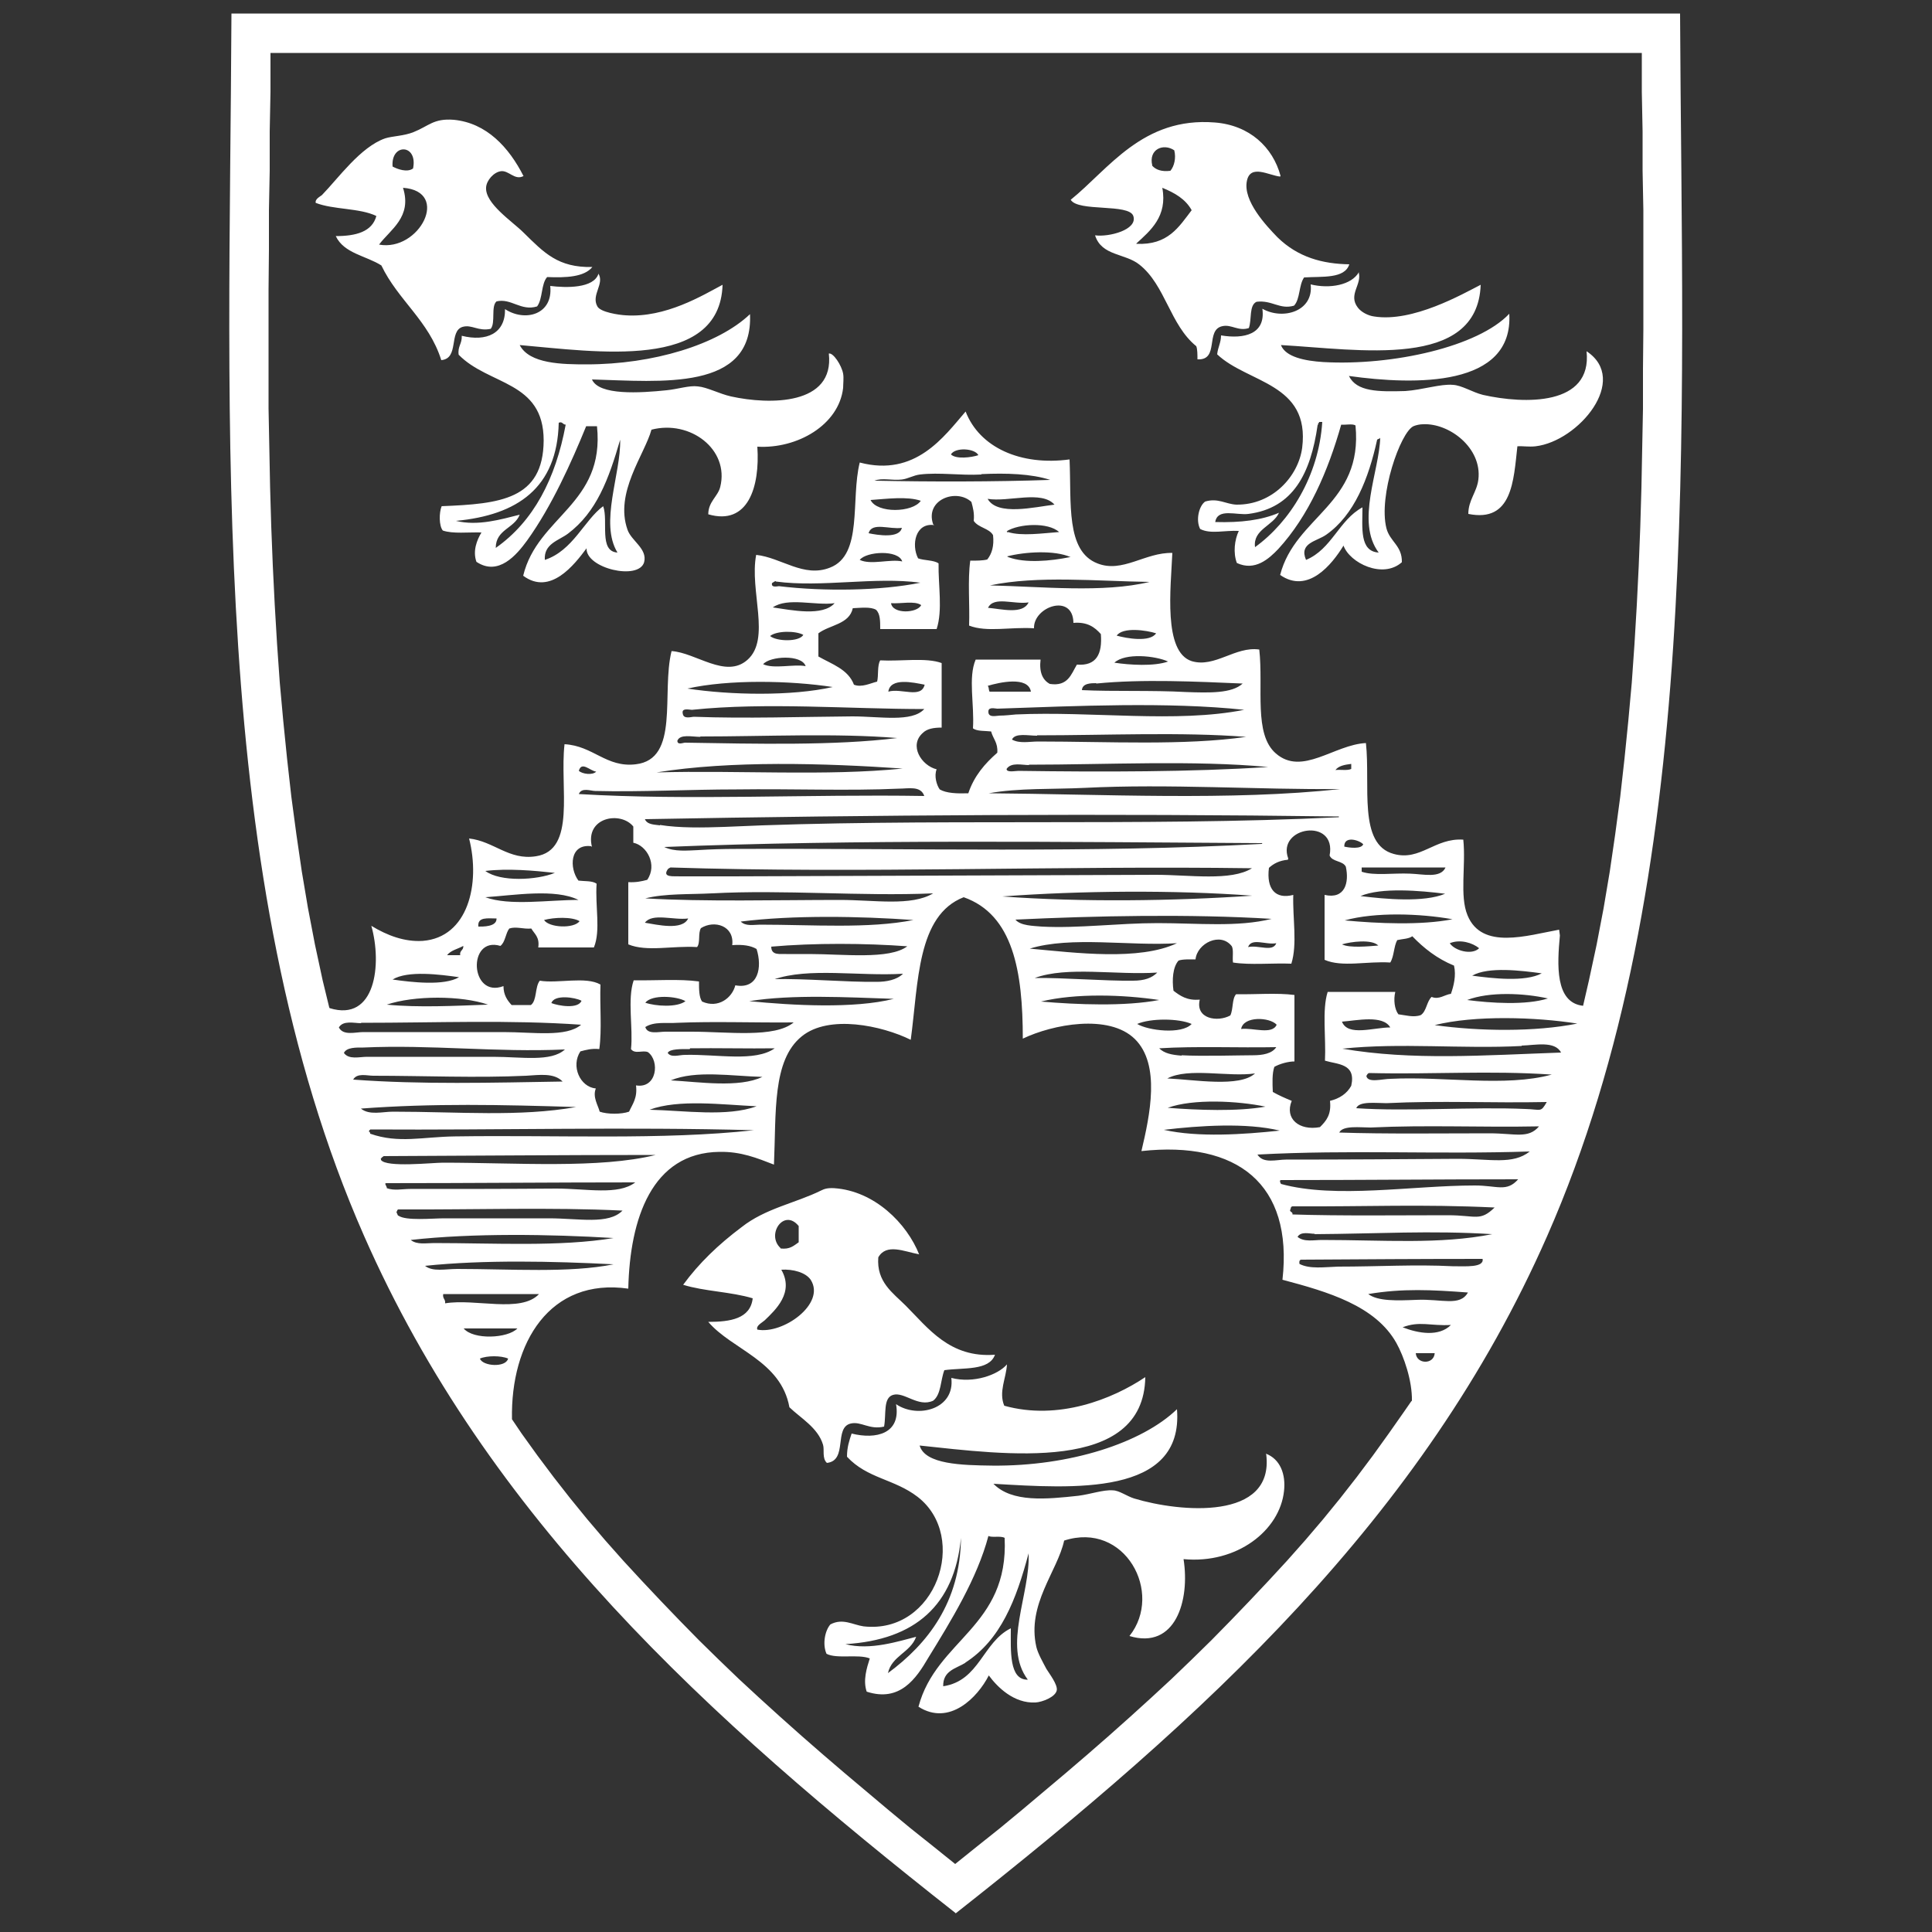 <?xml version="1.0" encoding="UTF-8"?>
<svg id="Layer_1" xmlns="http://www.w3.org/2000/svg" version="1.1" viewBox="0 0 500 500">
  <rect x="0" y="0" width="500" height="500" fill="#333333" stroke="none"/>
  <!-- Generator: Adobe Illustrator 30.0.0, SVG Export Plug-In . SVG Version: 2.1.1 Build 123)  -->
  <defs>
    <style>
      .st0 {
        fill: #fff;
      }
    </style>
  </defs>
  <path class="st0" d="M371.3,350.2c-2.7,0-2.2,0-4.9,0,.2,2.9,4.7,3,4.9,0M124.2,351.6c.7,2,6.7,2.4,7.3,0-1.8-.8-5.5-.8-7.3,0M133.9,343.8c-4.6,0-9.2,0-13.9,0,2.5,3,11.4,2.6,13.9,0M363,343.5c4.1,1.6,9.4,2.5,12.5-.6-5.3.3-8.1-1.1-12.5.6M115.2,337.3c7.8-1.3,19.6,2.6,24.3-2.4-8.2,0-16.5,0-24.8,0-.2,1.2.6,1.3.5,2.3M354.1,334.9c2.5,1.9,7.5,1.7,12.5,1.5,6.5-.3,11.2,1.8,13.3-1.9-9.3-.7-16.9-1.1-25.8.4M336.8,326c-.5,0-.6.5-.5,1.1,2.7,1.4,6.5.8,10,.7,10.5,0,19.9-.6,29.6-.1,3.4,0,8.2.4,7.8-1.9-16.7,0-30.1.1-46.8.2M110,327.6c2,1.6,5.3.8,8.3.8,13.9,0,29.1,1.1,40.5-1.2-15.7-.8-33.6-1.2-48.8.4M340.2,319.3c-1.3,0-3.5-.7-4.4.8,1.7,1.4,4.2.8,6.3.8,16,0,30.4,1.2,44.1-1.5-15.8-1-30-.1-46,0M106.3,320.9c1.6,1.3,4,.8,6,.8,15.7,0,32.7,1,46.5-1.3-16.5-1-36.5-1.3-52.5.5M333.9,313c-.2.8.7.5.6,1.3,12.3.4,27.5.2,40.2.2,7.3,0,8.3,1.7,12.1-2-19-.9-32.6-.2-52.3-.3-.3,0-.5.3-.5.8M103.1,314.6c1.9,1.4,8.8.7,11.8.7,10,0,18.3,0,27.2,0,7.7,0,15.4,1.7,19-2-18.5-.9-38.6-.2-58-.3-.3,0-.3.4-.5.7l.4.9ZM331.5,305.4c-.2,0-.3.2-.2.5,0,.2.2.3.2.5,14.2,3.9,33.9.4,50.2.4,5.8,0,8.2,1.8,11.2-1.6-21.6,0-39.7.2-61.4.2M100,306.2c-.1,0-.3,0-.3.2l.4.9v.2c1.9.7,4,.2,6,.2,12.6,0,25.5,0,37.9-.1,7.8,0,16,1.8,20.4-1.6-21.4,0-42.9.2-64.3.2M325.5,298.9c1.5,2.3,4.9,1.2,7.3,1.2,14.7,0,29.9-.1,44.4-.2,8.5,0,14.3,1.6,18.7-1.9-24.3.8-46.3-.5-70.5.8M98.6,300c0,0,0,.2,0,.2,1.4,2,13.3.7,16,.7,19.2,0,40.5,1.6,55.1-2-24.2,0-46.1.2-70.4.3-.3.2-.6.4-.8.8M354.7,291.8c-2.7,0-7.2-.6-8.1,1.3,11.8.4,26.4.2,38.9.2,6.6,0,10,1.5,12.8-1.8-15.3.3-28.9-.4-43.6.3M95.8,292.4c-.2,0-.3.2-.3.5.2,0,.3.2.3.5,7.4,2.6,13.6.8,22,.7,26.2-.4,53.6,1,77.3-1.6-33-.9-65.5,0-99.3-.2M301.2,292.4c8.9,2,20.6,1.2,30,.2-8.6-2.1-20.9-1.3-30-.2M358.8,285.5c-2.6,0-7.1-.6-7.8,1.3,13,.9,30.3-.4,43.7.2,4.2.1,4,1,5.6-1.8-14.5.3-27.5-.4-41.5.3M302.2,286.7c7.8.6,18,1,25.3-.3-7.1-1.5-18.7-2.1-25.3.3M168.1,287.2c9,.2,20.1,1.9,27.7-.9-8.8-.4-20.2-1.9-27.7.9M93.4,286.9c2.2,1.8,5.6.8,8.3.8,17,0,32.7,1.4,47.4-1.2-19.1-.6-37.1-1-55.7.4M353.6,278.4c.3,2,4.1.8,6.3.8,13.8-.7,29.6,2.2,41.7-1.1-16.5-1.1-30.6,0-47.2-.4-.4,0-.6.4-.8.8M302.1,279.1c7,.3,18.7,2.4,22.7-1.3-6.9,1-17.2-1.6-22.7,1.3M173.6,279.6c7.4.4,17.6,2,23.7-.9-7.8-.2-17.3-1.8-23.7.9M136.2,278.4c-12.9.6-26.5,0-39.6,0-1.6,0-4.2-.8-5.2,1,17.6,1.3,35.9.8,54.2.5-2.2-2.3-6-1.7-9.4-1.5M305.8,273.1c5.3.3,15,0,18.5,0,2.4,0,4.9-.4,6-2.1-10,.2-20.7-.3-30.3.3,1.3,1.3,3.2,1.7,5.8,1.9M178.5,271.5c-2.1,0-5.2-.1-5.7,1,.9,1.3,2.9.5,4.5.5,8.4-.2,18.1,1.9,23.2-1.7-6.7.1-15.1-.1-21.9,0M393.8,270.7c-15.4.8-31.4-.9-46.4.7,18.1,3.1,36.6,1.7,56.6,1-1.6-3.1-6.7-1.9-10.2-1.8M93.9,271.1c-1.6,0-4.2-.1-4.9,1.4,1.3,1.8,4,1,6,1,11.8,0,21.1,0,32.6,0,7.4,0,15,1.4,18.6-1.9-17.9.8-34.6-1.3-52.2-.5M371.3,265.3c11.5,1.6,25.9,1.8,36.9-.4-10.7-1.7-26.6-2.2-36.9.4M347.3,264.4c1.5,3.9,8.2,1.5,12.5,1.5-1.9-3.3-8.6-1.8-12.5-1.5M294.3,265c2.8,1.7,11.5,2.8,14.1,0-3.4-1.5-10.7-1.5-14.1,0M175.3,264.7c-2.7.2-6-.4-8.3,1.1.6,2,3.4,1.2,5.2,1.2,2.1,0,4.6,0,6.8,0,9.4,0,21.5,1.7,26.4-2.4-9.8.1-20.7-.3-30.1.1M93.4,264.8c-1.7,0-4.6-.8-5.7,1.1,1.1,2.2,4.3,1.2,6.3,1.2,12.9,0,23.6,0,36.3,0,7.8,0,16.2,1.4,20.1-1.9-18.6-1.3-37.3-.5-56.9-.5M321.2,266.3c3-.4,8,1.6,9.2-1.1-1.8-2-8.6-2.3-9.2,1.1M193.9,259.1c11.2,1.1,27.1,2,37.4-.6-12-.4-26.3-1.2-37.4.6M167,259.5c2.6.9,8.2,1.3,10.4-.4-2.2-1.3-8.7-1.8-10.4.4M142.7,259.6c1.8.7,6.9,1.6,7.8-.6-1.6-.9-7.1-1.7-7.8.6M379.7,258.8c6.1.8,15.2,1.4,20.9-.4-6.2-1.4-15.2-1.8-20.9.4M269.4,259.2c9.3.8,21.7,1.3,30.6-.4-9.3-1.4-21.6-1.8-30.6.4M100.1,260c8.3.8,17.6.3,26.2,0-6.9-2.4-19.2-2.4-26.2,0M381,252.5c5.2.7,13.7,1.7,18-.6-5.2-.7-13.8-1.8-18,.6M267.8,253.1c7.5-.1,18,.8,25.4.7,3,0,4.9-.7,6.3-2.1-10.7.7-23.3-1.7-31.7,1.4M200.2,253.4c8.2-.2,18.7.8,26.7.7,2.5,0,5.2-.5,6.8-2.1-11.3.7-24.5-1.7-33.5,1.5M101.6,253.5c4.9.7,13.3,1.7,17.2-.6-4.9-.7-13.3-1.8-17.2.6M115.7,247.2c1.2,0,2.3,0,3.4,0-.2-1.3.9-1.2.8-2.4-1.4.8-3.2,1.1-4.2,2.4M375.2,244.1c1.2,1.9,5.7,3.2,7.6,1.3-1.7-1.4-4.9-2.4-7.6-1.3M347.3,244.4c2,1,6.9.5,9.4.3-1.7-1.7-7.1-1-9.4-.3M323,245.1c2.7-.6,6.4,1.4,7.3-1-2.7.5-6.4-1.5-7.3,1M266.5,245.5c12,1.1,28.3,3.2,38.1-1.4-12.1.8-27.4-1.9-38.1,1.4M199.6,245c0,2.4,2.4,1.8,3.9,1.9,1.9,0,4.1,0,6,0,8.7,0,20.7,1.5,25.3-2-10.7-.8-24.1-.9-35.3.1M262.8,238c1.3,1.6,4.6,1.6,6.8,1.8,9.4.5,19.8-.9,30-.9,10.4,0,20.7,1.1,29.5-1.1-21.2-1.3-45.5-.8-66.4.2M191.7,238.5c1.3,1.3,3.4.8,5,.8,13.4,0,28.1,1.1,39.7-1.2-13.9-1-31.2-1.3-44.7.4M166.9,238.8c3.1.5,9.7,2.1,11.2-1.1-3.8.5-9.3-1.5-11.2,1.1M140.8,238.1c1.3,2,7.7,2.3,9.2.3-2-1.2-6.7-1-9.2-.3M123.8,239.8c1.1,0,4.8.1,4.7-2.1-2.2,0-5-.5-4.7,2.1M348,238.2c8.6.8,19.8,1.3,27.9-.3-8.4-1.5-20-1.9-27.9.3M352.1,231.9c6.4.8,16.4,1.7,21.9-.6-6.4-.8-16.5-1.7-21.9.6M259.4,232c20.4,1.5,44.3,1.2,64.7-.2-20.2-1.5-44.5-1.3-64.7.2M184.2,231.2c-5.7.3-12.1,0-17.2,1.3,15.4.9,34.2.4,50.4.4,8.9,0,18.4,1.7,24.1-1.7-18.8.8-38.7-1-57.2,0M125.6,232.2c6.3,2.3,16.3.7,24.1.7-6-3-16.7-1.2-24.1-.7M352.4,225.6c3.2,1.1,8.2.3,12.5.5,3.4.1,7.9,1.3,9.2-1.6-7.2,0-14.4,0-21.7,0,0,.3,0,.7,0,1M143.6,225.9c-5.4-.6-12.2-1.2-18-.5,3.9,2.9,13.3,2.4,18,.5M172.8,225c-1.5,2.2,1.7,1.7,3.1,1.8,3.9,0,10.9,0,13.6,0,36.9-.1,73.8-.3,109.7-.4,8.6,0,19.4,1.7,24.8-1.7-49.7-.7-101.3,1.4-150.5-.2-.3.2-.5.2-.8.6M180.7,220c3.2-.2,6.5-.3,9.7-.3,45.8-.2,92.3,1.1,136.1-1.3.3,0,.2-.3-.2-.2-50.7-.3-104.7-1-154.4,1,2.7,1.3,6,.9,8.9.8M347.9,219.1c1.3.3,4.4.7,4.9-.6-1-1.1-5-2.3-4.9.6M333.3,222.5c-2.2.2-3.7,1-4.9,2.1-.7,5.5,1.7,8.2,6.3,7-.2,6,1.1,12.7-.5,17.8-4.9-.2-10.7.4-15.1-.3-.2-1.3.2-3.2-.3-4.2-2.9-3.8-9-.8-9.4,3.4-1.5,0-3.3-.1-4.4.3-1.5,1.7-1.7,5-1.3,7.8,1.7,1.3,3.5,2.6,6.8,2.3-1.2,5,4.6,5.9,7.9,4.1.8-1.6.4-4.3,1.5-5.5,4.9.1,10.6-.4,15.1.2,0,5.8,0,11.5,0,17.2-1.6,0-3.8.6-5.2,1.4-.6,1.7-.5,4.2-.4,6.5,1.6.9,3.2,1.6,4.9,2.3-1.9,4.6,1.9,7.8,7.3,6.8,1.6-1.6,3-3.2,2.6-6.8,2.5-.6,4.4-1.9,5.5-3.9,1.3-5.8-3.5-5.5-6.8-6.5.3-5.9-.8-13.1.7-17.8,5.8,0,11.7,0,17.5,0-.5,2-.2,4.5.8,5.8,1.7.2,4,.9,5.8.2,1.5-1,1.5-3.5,2.8-4.7,1.9.8,3.4-.6,5-.8.7-2,1.4-4.7.8-7.3-4.4-1.8-7.8-4.5-10.8-7.6-.9.7-2.7.7-3.9,1-.9,1.6-.8,4.2-1.8,5.8-5.9-.4-12.5,1.3-17-.7,0-5.6,0-11.2,0-16.8,5.3,1.2,6.4-3.2,5.5-7.3-.8-1.6-3.5-1.2-4.2-2.9,1.9-9.9-13.8-7.5-10.7.8M153,219c-5.6-.7-5.7,5.7-3.3,8.9,1.6.2,3.6,0,4.7.8-.4,5.9,1.1,12.1-.7,16.5-4.8,0-9.6,0-14.4,0,.4-2.7-1-3.5-1.8-4.9-2.1.2-3.9-.6-5.7,0-1,1.3-1,3.5-2.3,4.5-8.6-2.6-7.9,13.7.8,10.4,0,2.3,1,3.7,2.1,4.9,1.6,0,3.4,0,5,0,1.6-1.2,1-4.7,2.3-6.3,4.6.8,11.9-1.2,15.7,1-.2,5.5.4,11.6-.3,16.7-2-.2-3.4.2-4.9.6-2.5,3.8-.1,9.2,4,9.6-.9,2.2.6,4.4,1,6,2,.7,5.6.7,7.6,0,.9-2,2.2-3.5,1.8-6.8,5.4.9,6.2-6.3,3.1-8.6-1.3-.6-3.4.6-4.4-.8.6-5.3-1-12.9.7-17.8,5.6.1,11.8-.4,16.9.3,0,2,0,4.1.8,5.2,4.2,1.9,7.8-1,8.6-4.2,6,1.1,7-4.7,5.5-9.4-1.5-.9-3.6-1.2-6.3-1,.6-5-4.6-6.6-8.1-4.4-.8,1.3-.1,3.8-1,4.9-6.3-.4-13,1.3-17.8-.7,0-5.4,0-10.8,0-16.1,2,.1,3.4-.2,4.9-.6,2.7-3.9-.1-8.9-3.6-9.6,0-1.4,0-2.8,0-4.2-3.3-4.1-12.6-2.4-10.7,5.3M170.8,213.5c5,.8,11,.7,16.7.5,51.3-2.4,108.3,0,158.9-2.5.2,0,.2-.3-.3-.2-58.7-.8-120.1-.4-179.2.7.6,1.5,2.7,1.4,3.9,1.6M280.7,203.9c-8.3.4-17.1,0-24.8,1.4,28.8.2,63,2,90.9-1.1-21.3.2-44.3-1.4-66.1-.3M232.7,204.1c-13.2.6-27.7,0-42.1.2-12.2,0-24.8.7-36.6.4-1.1,0-3.5-1-4.2.8,28.7,1.7,59.2,0,89.4.5-.9-2.7-4.1-1.9-6.5-1.9M345.5,199.3c1.3-.2,3.2.2,4.2-.3,0-.4,0-.9,0-1.3-1.7.2-3.3.5-4.1,1.6M266.3,198c-1.8,0-4.6-.8-5.8,1,0,1,2.2.5,3.1.5,21.8.3,44.8.3,64.6-1-19.2-1.8-41.8-.6-61.9-.6M149.8,199.5c.9.8,3.5,1.2,4.5.2-1.6-.2-3.8-2.8-4.5-.2M169.9,199.9c21.6-.6,43.7,1,63.7-1-20.3-1.4-44.5-2.1-63.7,1M268.4,190.4c-2.3,0-5.7-.8-6.5,1,2,1.1,4.5.5,6.8.5,17.9,0,37.8,1.1,53.8-1.2-16.7-1.3-36.2-.4-54.1-.4M181.3,190.7c-2.2,0-5.3-.8-6,1,0,1.2,1.5.5,2,.5,18.3.3,38.8.8,54.9-1.2-15.7-1.3-34.2-.4-51-.4M258.1,183.4c-.5,0-2.2-.5-2.3.6-.2,1.9,2.1,1.2,2.9,1.2,1.4,0,3-.2,4.2-.3,19.7-.9,41.5,2.3,59.1-1.2-19.7-2.1-43.4-1-63.8-.3M179,183.7c-.6,0-2.7-.6-2.3,1,.2,1.5,2.2.8,2.9.8,13.6.5,27.6,0,41-.1,7.2,0,15.4,1.6,18.6-1.9-19.4,0-41-1.8-60.1.2M283.7,176.8c-1.3,0-3.6,0-3.7,1.8,8.2.4,18,0,27,.5,5.9.2,11.8.4,14.6-2.2-11.8-.5-26-1.2-37.9,0M255.5,177.4c.5.3.3,1.1.6,1.6,3.5,0,7.1,0,10.7,0-.7-4.1-8.2-2.4-11.2-1.5M229.9,179c3.3-1,8.5,1.9,9.4-1.8-3-.6-8.9-1.9-9.4,1.8M177.9,178.2c11.1,1.7,27,2,37.6-.4-11.1-1.7-26.9-2-37.6.4M288.4,171.5c3.9.6,10.3,1,13.9-.3-3.3-1.5-11.1-2.3-13.9.3M197.5,171.9c2.8,1.3,8-.1,11,.5-1-3.1-9.3-2.6-11-.5M289,164.5c2.5.7,8.6,1.8,10.2-.6-2.5-.8-8.6-1.7-10.2.6M199.3,164.6c1.6,1.4,7.5,1.6,8.6-.3-2-1.1-6.9-1.1-8.6.3M238.4,156.6c-1.7-1.2-5.3-.3-7.8-.5.4,2.9,6.8,2.6,7.8.5M280.8,156.1c3.8,2.7,13.3,2.2,17.6.2-5.1-1-11.8-.6-17.6-.2M255.7,157.3c3.5.3,9,1.8,10.5-1.4-3.8.6-9-1.7-10.5,1.4M200,157.2c4.9.7,12.9,2.4,16-1.1-4.9.7-12.2-1.6-16,1.1M200.8,150.4c-.4,0-.6.3-1,.5-.3,1.3,1.4.8,1.8.8,11.6,1.4,26.4,1.2,36.6-.9-11.9-1.6-25.5,1.3-37.4-.3M256.2,151.5c13.3.3,29.4,2,41.3-.9-13.7-.2-29-1.7-41.3.9M260.7,144.2c4.4,1.9,11.4,1.2,16.5.2-.1,0-.2-.1-.4-.2,0,0,.2,0,.3,0-4.2-1.9-11.9-1.4-16.5-.2.1,0,.2,0,.4.1,0,0-.2,0-.2,0M222.5,144.9c2.9,1.4,7.9-.3,11,.4-1-3.1-9.3-2.6-11-.4M224.8,138c2.4.5,8,1.4,8.6-1.4-3.1.5-7.8-1.6-8.6,1.4M260.6,137.7c3.6,1.3,9.3.4,13.6.2,0,0-.2-.1-.2-.2,0,0,0,0,.1,0-2.8-2.6-10.4-2.2-13.6-.2,0,0,.2,0,.3,0,0,0-.1,0-.2.1M255.6,129.1c2.5,4.5,12.2,2.1,17.3,1.5-3.4-3.8-11.9-.6-17.3-1.5M225.3,129.4c1.7,3.5,10.9,3.3,13,.2-3.5-1.2-8.8-.5-13-.2M241.8,135.9c-4.9-.7-6,5.1-4.2,8.6,1.6.6,4,.4,5.3,1.3-.1,5.7,1.1,12.1-.5,17-4.9,0-9.7,0-14.6,0,0-2.1,0-4-1.1-5-1.4-.8-3.8-.5-6-.4-.9,4.2-6,4.3-8.9,6.5,0,2,0,4,0,6,3.5,2,7.7,3.3,9.2,7.3,2,.8,4.3-.4,6-.8.4-1.6,0-4.2.8-5.5,5.2.3,11.9-.8,15.9.7,0,5.6,0,11.1,0,16.7-2.1,0-3.8.3-4.9,1.4-3.6,3.2-.4,8.4,3.6,9.4-.7,1.7,0,4.1.8,5.2,1.7,1,4.5,1.1,7.4,1,1.5-4.5,4.3-7.7,7.5-10.5.2-2.6-1.1-3.6-1.6-5.5-1.6-.2-3.6,0-4.7-.8.4-6.2-1.3-13.1.7-17.8,5.6,0,11.2,0,16.8,0-.4,3.2.5,5.3,2.4,6.3,4.7.7,5.5-2.5,7-5,5.1.4,6.6-2.8,6.2-7.9-1.6-1.8-3.5-3.2-7.1-2.9-.1-7.8-10.4-4.2-10.2,1.4-6-.4-12.2,1.1-16.8-.7.2-5.5-.4-11.7.3-16.8,1.6,0,3.2,0,4.4-.3,1.2-1.5,1.8-3.5,1.5-6.3-1-1.8-3.8-1.9-5-3.7.2-2-.2-3.4-.6-4.9-3.9-3.6-12.1-.6-9.9,5.8M254,122.8c-5.4.3-10.9-.6-15.9,0-1.7.2-3.1,1.1-4.7,1.3-2.6.3-5-.5-7.1.3,14.6.3,30.9.3,45.5-.2-4.9-1.6-11.4-1.8-17.8-1.5M246.1,117.6c1.3,1.3,5.3.8,7.1.2-.9-1.8-6-2.1-7.1-.2M85.3,260.9c11.9,3.7,13.6-11.4,10.8-21.3,4.1,2.5,8.6,4.2,13.3,3.9,11.7-.9,15-14.7,12-26.5,6.4.7,10.3,5.7,17.3,4.6,10.5-1.6,6.1-17.8,7.4-29,7.4.4,10.8,6.1,18.4,5.2,11.5-1.3,6.6-18.5,9.3-29.3,6.3.4,14,7.2,19.6,2.3,6.2-5.4.5-18,2.3-27.2,6.5.7,12.3,6,19.1,3.3,8.6-3.3,5.3-17.6,7.7-27.2,14.4,3.8,21.8-6.7,27.4-13.2,3.6,9.3,14.2,14.1,26.9,12.4.5,11.3-1,23.7,7.2,26.9,6.5,2.6,12.4-2.9,19.4-2.7-.4,9.1-2.4,25.6,5,28,6,1.8,11.3-3.9,17.5-3,1.1,10-1.5,21.9,4.3,26.9,6.8,5.9,15.1-2.3,23.3-2.7,1.2,11-2.1,26.2,7.2,28.7,6.9,1.9,10.6-4.2,18-3.7.7,6.7-1,14.6,1.1,19.6,3.7,9,15.4,5.2,23.7,3.7l.2,1.5c-.7,7.5-1.3,17.4,6,18.2l1.5-6.5,2-9.3,1.8-9.4,1.6-9.5,1.4-9.6,1.3-9.7,1.1-9.8,1-9.9.9-9.9.7-10,.6-10.1.5-10.1.4-10.1.3-10.2.2-10.2.2-10.2v-10.3c0,0,.1-10.3.1-10.3v-10.3s0-10.3,0-10.3v-10.2c0,0-.2-10.2-.2-10.2v-10.2c0,0-.2-10.2-.2-10.2v-10.1H70v10.1c0,0-.2,10.2-.2,10.2v10.2c0,0-.2,10.2-.2,10.2v10.2c0,0-.1,10.3-.1,10.3v10.3s0,10.3,0,10.3v10.2c0,0,.2,10.2.2,10.2l.2,10.2.3,10.2.4,10.1.5,10.1.6,10.1.7,10,.9,9.9,1,9.9,1.1,9.8,1.3,9.7,1.4,9.6,1.6,9.5,1.8,9.4,2,9.3,1.7,7ZM365.4,362.5c.1-5.2-2.1-11.5-4-14.9-5.4-9.7-17.8-13.3-29.5-16.4,2.8-24.9-11.8-36-36.5-33.3,2.2-9.3,5-22.4-1.7-29-6.7-6.6-21.3-3.8-29-.1,0-17.4-2.5-32.1-15.3-36.6-12.1,4.7-11.7,22.1-13.7,36.9-7.5-3.7-21.2-6.6-28.2-.9-7.7,6.2-6.6,19.8-7.2,33.2-4.4-1.7-8.5-3.4-14.1-3.3-17.5.2-23.2,17.3-23.6,35.4-20.3-2.9-30.5,14-30.1,33.8l2.5,3.7,4.1,5.7,4.2,5.6,4.3,5.5,4.4,5.4,4.6,5.4,4.7,5.3,4.8,5.2,4.9,5.2,4.9,5.1,5,5.1,5.1,5,5.2,5,5.3,4.9,5.4,4.9,5.5,4.9,5.5,4.8,5.6,4.8,5.7,4.8,5.7,4.8,5.8,4.8,5.9,4.7,5.6,4.5,5.6-4.5,5.9-4.7,5.8-4.8,5.7-4.8,5.7-4.8,5.6-4.8,5.5-4.8,5.5-4.9,5.4-4.9,5.3-4.9,5.2-5,5.1-5,5-5.1,4.9-5.1,4.9-5.2,4.8-5.2,4.7-5.3,4.6-5.4,4.4-5.4,4.3-5.5,4.2-5.6,4.1-5.7,4-5.7,1.8-2.6ZM249.9,430.3c-2.4,1.5-5.9,2-5.8,6.1,9.4-1.4,10.2-11.4,17.5-15,0,5.8-.5,13.4,4.4,13.3-6.6-8.7.7-22.3.2-32.7-3.2,12-7.2,22.4-16.4,28.3M218.8,425.5c6.4,1.7,13.9-.8,18.3-1.9-1.5,4.1-6.3,4.9-7.3,9.4,10.3-7.6,18.7-18.3,18.9-35-1.7,17.4-11.8,26.4-29.9,27.5M327.6,376.2c3.7,1.4,5.2,5.3,4.7,9.7-1.1,10.2-12.2,18.9-26,17.6,1.7,10.7-2.1,23.5-14,19.9,8.9-11.2-1.2-29.8-16.9-24.7-1.7,7.9-9.7,16.5-7.2,27.5.4,1.7,1.6,3.8,2.6,5.7.8,1.3,2.9,4,2.7,5.5-.3,1.8-3.8,3.1-5.5,3.2-5.6.3-9.9-4-12.1-7-2.9,5.7-10.2,13.2-18.2,8.1,4.6-17.4,23.4-20.6,22.3-43.7-1-.6-3.3,0-4.2-.5-2.9,11-9.7,22-15.6,31.6-3.1,5.3-7.3,11.5-15.9,8.7-1-2.9,0-6.1.8-8.6-3-1.2-8.5.2-11.2-1.2-1.1-2.5-.4-6,1-7.6,3.2-1.7,5.8.1,8.6.5,18.7,2.1,27.4-23.1,14-33.5-6.1-4.7-13-4.7-18.3-10.4,0-2.5.6-4.2,1.2-6,6.4,1.6,12.8,0,11.5-7.6,5.6,3.8,15.3,1.3,14.3-6.8,5.8,1.5,12.1-.8,14.4-3.5-.2,3.6-2.2,7.1-.7,10.7,14,3.9,28-1.7,36.5-7.4-.4,25.1-36.5,20-58.4,17.7,1.4,4.9,11,5.1,18.8,5.2,20.1.2,38.8-5.9,47.8-14.6,1.8,22.6-27,20.5-47.5,19.3,4.8,4.9,13.7,4,22,3.1,3.1-.4,6.5-1.6,8.9-1.4,1.6,0,3.6,1.5,5.5,2.1,11.9,3.6,36.3,5.8,34.2-11.4M197.9,341.7c-.8.7-2.3,1.4-1.9,2.4,6.6,1.3,17.8-6.7,13.8-12.9-1.3-1.9-4.6-2.8-7.6-2.6,3.4,5.9-1.5,10.4-4.3,13.1M202,323.1c2.4.3,3.4-.7,4.7-1.6,0-1.4,0-2.8,0-4.2-3.8-4.7-8.5,2.2-4.7,5.7M237.8,324.6c-3.8-.7-8.4-2.9-10.5.8-.5,6.4,3.8,9.2,7.1,12.5,5.8,5.8,11.4,13.6,23.1,12.7-1.5,4.2-8.1,3.3-13.1,4-1,2.5-.8,6.3-2.9,7.9-3.9,1.8-7.5-2.4-10.4-1.5-2.6.8-1.7,4.9-2.3,8.2-3.8.9-5.9-1.4-8.6-.8-4.5,1-.7,9.6-6.2,10.2-1.3-1.2-.6-3.4-1-4.7-1.3-4.4-5.8-6.9-8.7-9.7-2.2-12.1-14.9-14.9-21-22.1,5.7,0,10.9-.8,11.5-6.1-5.6-1.7-12.6-1.8-18-3.5,4.1-5.6,9.1-10.4,15.1-14.9,6.2-4.9,13.9-6.2,20.6-9.5.8-.4,1.6-.7,3.4-.6,10.4.7,18.8,9.1,22,17.2M260.6,137.7c3.6,1.3,9.3.4,13.6.2,0,0-.2-.1-.2-.2-4.2.3-9.6,1.1-13.1,0,0,0-.1,0-.2.1M260.7,144.2c4.4,1.9,11.4,1.2,16.5.2-.1,0-.2-.1-.4-.2-4.9,1-11.5,1.6-15.8,0,0,0-.2,0-.2,0M280.8,156.1c3.8,2.7,13.3,2.2,17.6.2-5.1-1-11.8-.6-17.6-.2M331.3,45.7c-2.9-.3-7.7-3.3-8.6,1.1-1.1,5.2,5.1,11.7,7.9,14.6,5.3,5.2,11.7,6.9,18.6,7-1.2,3.8-7,3.1-11.7,3.4-1.4,2-1,5.6-2.6,7.3-3.7,1.1-5.7-1.5-9.7-1-2,.9-1.2,4.6-2,6.8-2.7.9-4.5-1-6.8-.5-4.6.9-.7,8.9-6.5,8.6,0-1.2,0-2.6-.3-3.4-6.8-5.5-8-15.8-14.7-21.1-3.7-3-9.8-2.2-11.5-7.6,3.5.5,11.1-1.4,9.9-5-1.1-3.3-14.3-1-16.2-4.2,9.8-7.9,18.6-21.5,37.3-20,9,.7,15,6.4,17,13.8M298.2,42.9c.9,1,2.4,1.6,4.7,1.3,1-1.2,1.5-3.3,1-5.3-2.8-1.9-6.7-.3-5.7,3.9M294.1,63.1c8.2.4,11-4.4,14.3-8.7-1.6-2.9-4.4-4.5-7.6-5.8,1.4,7.4-3.1,11.1-6.7,14.4M351.6,70.4c1,3.2-2.8,5.8-.2,9.2.9,1.2,2.7,2.1,4.2,2.3,10,1.6,22.9-5.8,27.6-8.2-.8,22.1-31.7,16.7-51.7,15.6,1.2,3.1,6.2,4.1,11,4.4,18,1,40.1-4,48.1-12.5,1.1,19-24.3,18.5-41.5,16.1,2,4.1,7.6,4.1,14.6,3.9,4.4-.3,9.2-1.9,12.3-1.6,2.3.1,5,1.9,7.8,2.6,10.7,2.4,28.3,2.9,26.8-11.3,11.2,7.4-2.1,23.3-13.2,24.6-1.8.2-3.2-.1-4.7,0-1,8.9-1.3,19.8-12.7,17.5,0-3.6,2.2-5.6,2.6-8.9,1-8.2-7.6-14.7-14.4-14.3-.7,0-1.7.2-2.4.5-3.4,1.6-9.1,18-7,26.4.9,3.5,4.1,4.5,4,8.8-4.9,4.4-13.5.2-15.1-4.3-3,4.9-9.2,12.6-16.4,7.6,3.9-15.2,21.5-18.3,19.5-38.7-.8-.5-2.5-.1-3.7-.2-3.4,12-8.4,23.6-16.3,32.2-2.4,2.5-6,5.8-10.7,3.6-1-2.6-.6-6,.5-8.3-3.6-.2-7.3.9-10-.5-1.2-2.3-.3-6,1.3-7.1,3.3-1,5.4.7,8.1.8,9.3.1,16-7.3,17-14.7,2.1-16.8-14.1-16.7-22-24.2.2-1.9,1-3,1-4.9,6,1,11.6-.3,10.7-6.9,5.3,3,13.3.7,12.5-6.3,4.9,1.2,10.6.2,12.5-3.2M341,110c-1.8,12.5-6.3,21.5-17.9,23-3.1.4-8-1.6-8.6,2.1,6.6.2,12.1-.5,16.5-2.4-1.5,3.4-6.8,4.3-6.2,8.9,9-6.5,16.5-18.4,17.4-32.4-.3,0-.5,0-.8,0,0,.3-.4.3-.3.8M356.4,113.8c-2.2,10-5.9,19.5-13.2,24.6-2.4,1.7-7.1,2.1-5.2,6.5,6.7-2.8,8.5-10.3,14.6-13.6,0,5.3-.8,11.4,4.2,11.7-6-8,.2-21.1.4-29.8,0,.4-.5.3-.8.6M147,138.1c-2.4,1.8-6.3,2.6-6,6.8,7.3-2.4,10.2-10.3,15.1-13.9,1.4,3.8-1.2,11.7,3.7,12-4.7-7.7.9-20.3.7-29.2-3,10.3-6.1,18.7-13.5,24.3M118,134.8c5.7,1.4,11.7-.4,16.5-1.6-1.4,3.6-6.2,3.8-6.2,8.6,9.8-6.9,15.5-17.9,18.1-31.9-.8,0-.8-.9-1.8-.5-.4,16.9-10.7,23.9-26.6,25.4M154.8,70.7c1.8,2.7-1.9,5.6-.2,8.6.8,1.5,5.5,2.2,7.3,2.3,10.4.7,20-5.2,25.1-7.9-.7,22.3-32.8,17.3-52.5,15.6,2.5,4.9,11.1,5,17.3,5,17.2,0,34-5.1,42.3-13,.9,20-23,17.4-40.9,16.9,1.8,4.2,12.5,3.5,19.3,2.8,3-.3,5.9-1.3,8.1-1,2.4.2,5.5,1.9,8.6,2.6,10,2.2,26.8,2.3,25.3-11.1,1.1-.3,3.3,3,3.7,5.2.2,1.1,0,2.7,0,3.7-1.1,9.6-11.9,15.8-22.2,15.2.7,10.4-2.4,20.5-12.7,17.5,0-3.3,2.5-4.6,3.1-7.1,2.4-9.7-7.8-17.4-17.8-14.8-1.8,6.5-9.6,16.3-6.2,25.9,1,2.9,5.2,4.9,4.3,8.4-1.4,4.8-15.1,1.6-14.9-3.6-3.2,4.3-9.4,12.3-16.4,7.1,3.7-15.4,21.2-18.5,19.1-38.7-.9,0-1.9,0-2.8,0-3.8,9.3-8.9,20.7-15.3,29.6-2.7,3.7-7.4,9.3-13.1,5.5-1-2.8.1-5.6,1.3-7.6-3.4-.1-7.4.4-10-.5-1-1.2-1-4.6-.3-6.3,15.1-.6,26.3-1.7,26.4-17,0-15.5-14.2-14.2-22-22.2-.3-2.2.9-2.8.8-4.9,6.4,1.6,11.3-.6,11.2-6.9,5.2,3.4,12.5,1.4,11.7-6,4,.5,11.3.7,12.5-3.2M98.1,63.3c10.4,1.9,18.6-13.8,6.2-14.7,2.4,7.6-3.3,10.8-6.2,14.7M101.6,43.1c1.3.7,3.8,1.6,5.3.5,1.3-6.4-5.8-6.6-5.3-.5M135.4,45.6c-2.2,1.1-3.7-1.5-5.7-1.3-1.9.2-3.8,2.4-3.9,4.2-.3,4.2,6.8,8.8,9.7,11.7,5.3,5.2,8.9,9.1,17.8,8.9-2.1,2.6-6.8,2.8-11.7,2.6-1.6,1.8-1.1,5.6-2.6,7.6-4.2,1.3-6.7-2.2-10.5-1.3-1.5,1.3-.2,5.5-1.5,7.1-3.3.7-4.9-1.2-7.3-.5-3.6,1.1-.8,8.2-5.5,8.6-3.2-10.2-11.2-15.5-15.5-24.5-3.9-2.5-9.7-3.1-11.8-7.6,5.2,0,9.4-1.1,10.5-5.2-4.3-2.1-11.1-1.6-15.7-3.4-.2-.9.9-1.5,1.6-2,4.2-4.3,10-12.5,16.4-14.7,1.9-.6,4.8-.6,7.3-1.6,4-1.6,5.2-3.6,10.4-3.2,8.5.8,14.3,7.1,18.1,14.6M247.3,495.1c-64.5-50.7-121-102.3-153.1-175.3C53.6,227.6,59.4,110.7,59.9,3.5h374.9c.5,107.3,6.2,224.2-34.4,316.4-32.1,73-88.6,124.5-153.1,175.3"/>
</svg>